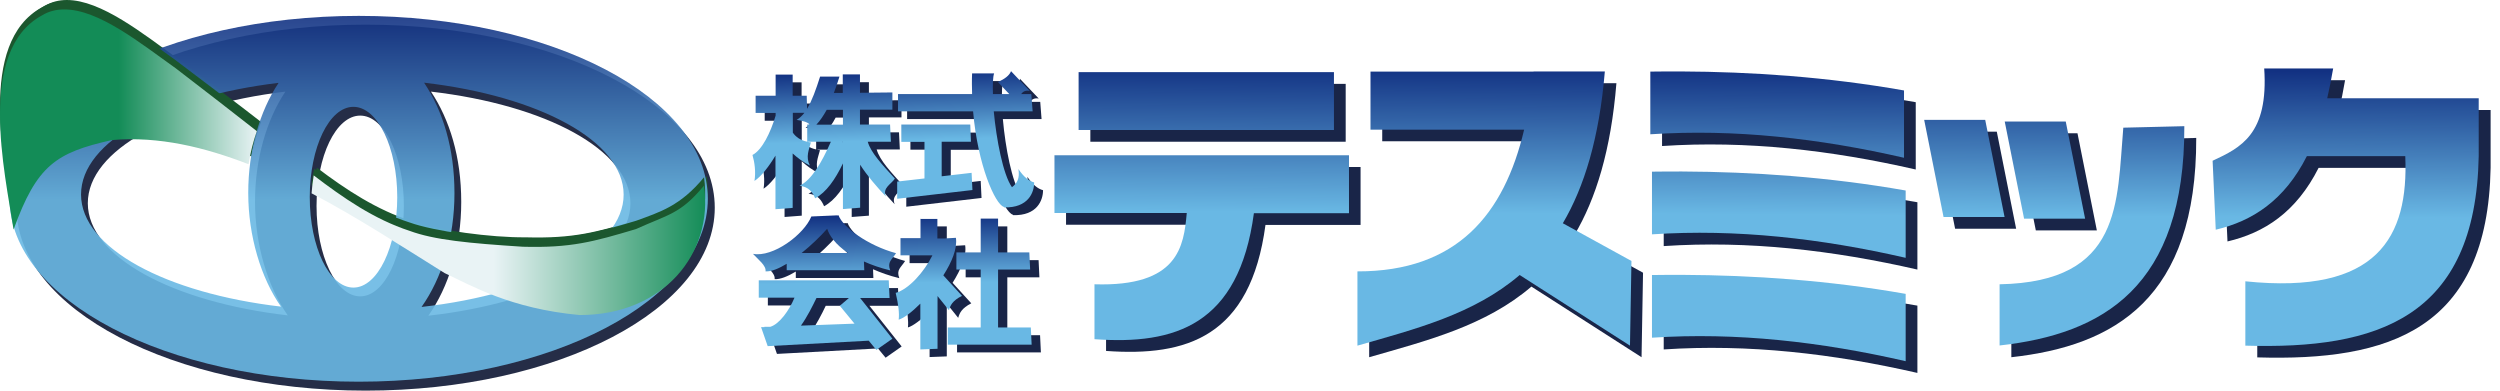 <svg width="224" height="35" viewBox="0 0 224 35" fill="none" xmlns="http://www.w3.org/2000/svg">
<g clip-path="url(#clip0_3_3409)">
<path d="M203.925 7.172C204.325 13.084 201.821 14.284 199.302 15.455L199.583 21.634C202.873 20.864 205.733 19.026 207.748 15.04H216.565C216.876 22.301 214.09 27.487 202.251 26.272V32.022C214.031 32.377 222.892 29.562 223.159 15.04V9.854H209.585C209.778 9.024 209.956 8.135 210.119 7.187H203.94L203.925 7.172Z" fill="#192548"/>
<path d="M151.617 7.453C150.713 7.453 149.809 7.453 148.92 7.468V13.084C156.492 12.58 164.079 13.455 171.651 15.188V9.157C164.761 7.942 157.974 7.483 151.617 7.453ZM151.765 16.418C150.862 16.418 149.958 16.418 149.069 16.433V22.049C156.641 21.545 164.227 22.419 171.799 24.153V18.122C164.909 16.907 158.122 16.448 151.765 16.418ZM151.765 25.679C150.862 25.679 149.958 25.679 149.069 25.694V31.31C156.641 30.806 164.227 31.681 171.799 33.414V27.384C164.909 26.168 158.122 25.709 151.765 25.679Z" fill="#192548"/>
<path d="M173.444 11.795L175.178 20.493H180.646L178.912 11.795H173.444ZM180.675 11.943L182.409 20.642H187.877L186.143 11.943H180.675ZM196.768 12.358L191.3 12.506C190.722 19.204 191.226 26.317 180.216 26.539V32.007C189.477 30.984 196.812 26.761 196.783 12.358H196.768Z" fill="#192548"/>
<path d="M138.459 7.453V7.468H123.848V12.655H137.614C135.821 20.241 131.598 25.368 122.678 25.354V32.007C127.834 30.525 133.095 29.206 137.214 25.679L147.083 32.007L147.216 24.435L141.067 21.056C142.993 17.811 144.342 13.455 144.831 7.453H138.444H138.459Z" fill="#192548"/>
<path d="M97.695 7.513V12.699H120.574V7.513H97.695ZM95.517 14.951V20.138H107.371C107.104 23.131 106.615 26.761 99.103 26.524V31.444C106.319 31.962 112.039 30.199 113.387 20.152H121.907V14.966H95.517V14.951Z" fill="#192548"/>
<path d="M75.868 19.989L73.512 20.093C72.845 21.738 70.074 23.783 68.281 23.442C68.755 23.96 69.481 24.494 69.407 25.012C69.911 25.042 70.593 24.761 71.304 24.331V24.909H78.254L78.224 24.123C78.891 24.42 79.661 24.701 80.58 24.924C80.284 24.168 80.728 23.975 81.099 23.383C78.565 22.701 76.298 21.041 75.942 19.974L75.853 20.034C75.853 20.034 75.883 19.989 75.883 19.974L75.868 19.989ZM74.934 21.204C75.127 21.797 75.661 22.597 76.802 23.368H72.653C73.497 22.686 74.312 21.901 74.934 21.204ZM68.8 25.828V27.369H72.001C71.526 28.524 70.637 29.739 69.837 29.977H69.407C69.407 29.977 69.348 29.977 69.319 29.977V30.006H69.022L69.615 31.71L78.669 31.221L79.35 32.051L80.788 31.043L77.898 27.398H80.536L80.462 25.813H68.8V25.828ZM74.001 27.398H76.891L76.076 28.095L77.394 29.695L72.593 29.873C73.141 29.087 73.63 28.154 73.986 27.398H74.001Z" fill="#192548"/>
<path d="M83.292 20.286V22.034H81.499V23.575H84.359C83.633 25.072 82.24 26.613 81.084 26.939C81.321 27.947 81.41 28.762 81.351 29.339C81.81 29.206 82.536 28.658 83.292 27.902V31.992L84.833 31.933V27.206L85.855 28.48C85.974 28.05 86.166 27.62 87.026 27.176L85.352 25.339C86.107 24.138 86.626 22.908 86.478 21.975L85.441 22.034H84.833V20.286H83.292ZM88.7 20.286V23.308H86.522V24.85H88.7V30.036H85.752V31.577H93.264L93.19 30.036H90.256V24.85H93.131L93.057 23.308H90.256V20.286H88.715H88.7Z" fill="#192548"/>
<path d="M91.412 7.053C91.264 7.468 90.82 7.779 90.227 8.046L91.249 9.128H89.782C89.753 8.253 89.782 7.557 89.886 7.261H87.915C87.9 7.898 87.9 8.52 87.915 9.128H81.277V10.669H87.989C88.404 15.514 89.975 18.997 90.745 19.234L90.775 19.278C92.924 19.337 93.457 17.944 93.457 17.041C92.998 16.922 92.524 16.552 92.049 15.84C92.183 16.67 91.96 17.115 91.472 17.47C90.671 16.329 90.079 13.203 89.856 10.669H93.324L93.205 9.128H92.287C92.464 8.891 92.701 8.757 93.072 8.831L91.383 7.053H91.412ZM81.573 11.869V13.41H83.648V16.685L81.203 16.981V18.522L87.945 17.737L87.871 16.211L85.189 16.522V13.425H87.811L87.752 11.884H81.573V11.869Z" fill="#192548"/>
<path d="M70.311 7.379V9.276H68.518V10.817H70.311V11.054C69.852 12.595 69.096 14.136 68.237 14.581C68.429 15.248 68.548 16.107 68.415 16.907C68.993 16.537 69.689 15.648 70.296 14.64V19.441L71.838 19.323V14.447C72.282 14.862 72.786 15.233 73.379 15.529C72.979 14.729 73.305 14.121 73.468 13.455C73.349 13.455 73.245 13.425 73.142 13.395C72.519 13.262 72.119 12.966 71.838 12.58V10.802H72.875C72.667 11.069 72.445 11.276 72.178 11.439C72.667 11.514 73.112 11.602 73.349 11.869H73.127V13.41H75.246C74.401 15.337 73.497 16.848 72.445 17.352C73.275 17.456 73.601 17.93 73.838 18.478C74.831 17.945 75.631 16.803 76.313 15.351V19.441L77.854 19.323V15.455C78.476 16.433 79.395 17.485 80.165 18.3C79.839 17.53 80.639 17.204 80.98 16.7C79.854 15.44 78.832 14.388 78.55 13.395H80.625L80.55 11.854H77.854V10.521H80.773V8.98L77.854 9.009V7.364H76.313V9.024H75.512C75.705 8.535 75.868 8.031 76.016 7.557H74.282C73.912 8.713 73.556 9.721 73.112 10.447L73.082 9.276H71.823V7.379H70.282H70.311ZM74.875 10.536H76.342V11.869H73.942C74.282 11.528 74.594 11.069 74.875 10.536ZM76.298 13.41H76.342V13.44L76.298 13.41Z" fill="#192548"/>
<path opacity="0.9" d="M32.748 2.208C15.485 2.208 1.482 9.557 1.482 18.611C1.482 27.665 15.5 35 32.763 35C50.026 35 64.043 27.65 64.043 18.611C64.043 9.572 50.026 2.208 32.748 2.208ZM38.616 8.209C48.914 9.409 56.486 13.44 56.486 18.226C56.486 23.012 48.796 27.117 38.379 28.287C40.186 25.739 41.327 22.123 41.327 18.093C41.327 14.062 40.29 10.728 38.616 8.209ZM25.561 8.224C23.887 10.743 22.849 14.24 22.849 18.078C22.849 21.916 23.99 25.709 25.783 28.258C15.455 27.058 7.868 23.012 7.868 18.211C7.868 13.41 15.351 9.454 25.561 8.209V8.224ZM32.274 10.358C34.437 10.358 36.186 13.973 36.186 18.448C36.186 22.923 34.437 26.554 32.274 26.554C30.11 26.554 28.362 22.923 28.362 18.448C28.362 13.973 30.11 10.358 32.274 10.358Z" fill="#0E1734"/>
<path d="M5.986 0C5.29 0 4.608 0.163 4.001 0.533C-1.852 3.704 0.682 14.596 1.452 19.723C3.542 13.959 5.246 12.818 10.254 11.706C14.477 11.336 18.641 12.506 22.538 14.018C22.701 12.98 23.057 11.854 23.383 10.921C21.175 9.187 18.745 7.409 15.989 5.305C12.803 3.008 9.054 0 5.986 0ZM28.391 15.011C28.302 15.425 28.199 15.781 28.154 16.478C32.259 18.626 36.141 21.175 40.068 23.62C42.409 24.716 45.95 26.806 52.174 27.384C59.702 27.384 64.177 21.857 63.317 15.781C61.213 18.345 59.376 18.893 57.227 19.678C53.404 20.819 51.389 21.382 47.092 21.264C43.995 21.293 39.164 20.641 36.941 19.841C33.726 18.789 31.044 17.026 28.376 15.011H28.391Z" fill="#1B572E"/>
<path d="M202.873 6.12C203.273 12.032 200.769 13.232 198.25 14.403L198.531 20.582C201.806 19.812 204.681 17.974 206.696 13.988H215.512C215.824 21.234 213.038 26.435 201.183 25.205V30.97C212.979 31.325 221.825 28.51 222.092 13.988V8.802H208.518C208.711 7.972 208.889 7.083 209.052 6.135H202.873V6.12Z" fill="url(#paint0_linear_3_3409)"/>
<path d="M150.566 6.401C149.647 6.401 148.758 6.401 147.869 6.416V12.032C155.441 11.528 163.027 12.403 170.599 14.136V8.105C163.709 6.89 156.937 6.431 150.566 6.401ZM150.714 15.366C149.81 15.366 148.906 15.366 148.017 15.381V20.997C155.589 20.493 163.176 21.367 170.748 23.101V17.07C163.857 15.855 157.071 15.396 150.714 15.366ZM150.714 24.627C149.81 24.627 148.906 24.627 148.017 24.642V30.258C155.589 29.755 163.176 30.629 170.748 32.362V26.331C163.857 25.116 157.071 24.657 150.714 24.627Z" fill="url(#paint1_linear_3_3409)"/>
<path d="M172.407 10.743L174.141 19.441H179.609L177.875 10.743H172.407ZM179.624 10.891L181.357 19.59H186.825L185.091 10.891H179.624ZM195.716 11.306L190.248 11.44C189.67 18.137 190.174 25.265 179.164 25.472V30.955C188.425 29.932 195.76 25.709 195.716 11.306Z" fill="url(#paint2_linear_3_3409)"/>
<path d="M137.407 6.401C137.407 6.401 137.407 6.401 137.407 6.416H122.797V11.617H136.562C134.77 19.204 130.546 24.331 121.626 24.316V30.97C126.783 29.488 132.043 28.169 136.162 24.642L146.046 30.97L146.179 23.383L140.03 20.004C141.941 16.759 143.29 12.403 143.794 6.401H137.392H137.407Z" fill="url(#paint3_linear_3_3409)"/>
<path d="M96.643 6.461V11.647H119.522V6.461H96.643ZM94.48 13.899V19.086H106.334C106.067 22.079 105.578 25.709 98.065 25.472V30.392C105.267 30.91 111.002 29.147 112.35 19.1H120.87V13.914H94.494L94.48 13.899Z" fill="url(#paint4_linear_3_3409)"/>
<path d="M75.053 19.293L72.697 19.397C72.03 21.027 69.259 23.086 67.466 22.745C67.941 23.264 68.667 23.798 68.593 24.316C69.111 24.346 69.778 24.064 70.489 23.635V24.212H77.439L77.409 23.427C78.061 23.724 78.847 24.005 79.765 24.227C79.469 23.472 79.913 23.279 80.284 22.686C77.765 22.005 75.498 20.345 75.127 19.278L75.038 19.337C75.038 19.337 75.068 19.293 75.068 19.278L75.053 19.293ZM74.12 20.508C74.312 21.101 74.846 21.901 75.987 22.671H71.823C72.667 21.99 73.482 21.204 74.105 20.508H74.12ZM67.985 25.131V26.672H71.186C70.711 27.828 69.822 29.043 69.022 29.28H68.578C68.578 29.28 68.518 29.28 68.489 29.28V29.31H68.192L68.785 31.014L77.839 30.525L78.52 31.355L79.958 30.347L77.068 26.702H79.706L79.632 25.116H67.97L67.985 25.131ZM73.171 26.702H76.061L75.246 27.398L76.564 28.999L71.763 29.177C72.327 28.391 72.786 27.458 73.156 26.702H73.171Z" fill="url(#paint5_linear_3_3409)"/>
<path d="M82.477 19.589V21.338H80.684V22.879H83.544C82.803 24.376 81.425 25.917 80.254 26.243C80.492 27.265 80.595 28.065 80.521 28.643C80.981 28.51 81.707 27.962 82.462 27.206V31.31L84.003 31.251V26.524L85.026 27.799C85.144 27.369 85.337 26.939 86.196 26.509L84.522 24.672C85.293 23.472 85.796 22.242 85.648 21.308L84.611 21.367H83.989V19.619H82.448L82.477 19.589ZM87.871 19.589V22.612H85.693V24.153H87.871V29.34H84.922V30.881H92.435L92.361 29.34H89.427V24.153H92.301L92.227 22.612H89.427V19.589H87.886H87.871Z" fill="url(#paint6_linear_3_3409)"/>
<path d="M90.597 6.357C90.449 6.772 90.004 7.083 89.412 7.35L90.434 8.431H88.967C88.938 7.557 88.967 6.876 89.071 6.579H87.1C87.071 7.216 87.085 7.839 87.1 8.431H80.462V9.973H87.189C87.604 14.818 89.175 18.315 89.945 18.537L89.975 18.582C92.124 18.641 92.672 17.248 92.657 16.344C92.198 16.226 91.723 15.855 91.249 15.144C91.383 15.974 91.145 16.418 90.671 16.774C89.871 15.633 89.278 12.506 89.041 9.973H92.524L92.405 8.431H91.486C91.664 8.194 91.901 8.061 92.272 8.15L90.582 6.372L90.597 6.357ZM80.758 11.173V12.714H82.833V15.989L80.388 16.27V17.811L87.13 17.026L87.056 15.485L84.374 15.796V12.699H86.996L86.937 11.158H80.758V11.173Z" fill="url(#paint7_linear_3_3409)"/>
<path d="M69.496 6.683V8.58H67.703V10.121H69.496V10.358C69.037 11.899 68.281 13.44 67.422 13.885C67.615 14.551 67.733 15.411 67.6 16.211C68.178 15.841 68.874 14.951 69.482 13.944V18.745L71.023 18.626V13.751C71.467 14.151 71.971 14.537 72.564 14.833C72.164 14.033 72.49 13.425 72.653 12.758C72.534 12.758 72.43 12.729 72.327 12.699C71.704 12.566 71.304 12.269 71.037 11.884V10.106H72.075C71.867 10.373 71.645 10.58 71.378 10.743C71.867 10.817 72.312 10.906 72.549 11.158H72.327V12.699H74.446C73.601 14.626 72.697 16.137 71.645 16.641C72.475 16.744 72.801 17.219 73.038 17.767C74.031 17.233 74.831 16.092 75.527 14.64V18.73L77.068 18.611V14.759C77.691 15.737 78.595 16.789 79.38 17.604C79.039 16.833 79.854 16.507 80.18 16.003C79.054 14.759 78.031 13.692 77.75 12.699H79.825L79.75 11.158H77.053V9.824H79.958V8.283L77.053 8.313V6.668H75.513V8.328H74.712C74.905 7.839 75.068 7.335 75.216 6.861H73.482C73.112 8.017 72.756 9.024 72.312 9.75L72.282 8.58H71.023V6.683H69.482H69.496ZM74.06 9.839H75.527V11.173H73.142C73.468 10.832 73.779 10.373 74.075 9.839H74.06ZM75.483 12.714H75.527V12.744L75.483 12.714Z" fill="url(#paint8_linear_3_3409)"/>
<path opacity="0.9" d="M32.14 1.423C14.862 1.423 0.859 8.772 0.859 17.811C0.859 26.85 14.877 34.2 32.14 34.2C49.403 34.2 63.421 26.85 63.421 17.811C63.421 8.772 49.403 1.423 32.14 1.423ZM38.008 7.409C48.306 8.609 55.878 12.64 55.878 17.441C55.878 22.242 48.188 26.332 37.771 27.502C39.579 24.953 40.72 21.338 40.72 17.307C40.72 13.277 39.682 9.943 38.008 7.424V7.409ZM24.953 7.439C23.279 9.958 22.242 13.455 22.242 17.293C22.242 21.131 23.383 24.924 25.176 27.473C14.862 26.272 7.261 22.227 7.261 17.426C7.261 12.625 14.744 8.654 24.953 7.424V7.439ZM31.666 9.572C33.829 9.572 35.593 13.203 35.593 17.663C35.593 22.123 33.829 25.768 31.666 25.768C29.503 25.768 27.754 22.138 27.754 17.663C27.754 13.188 29.503 9.572 31.666 9.572Z" fill="url(#paint9_linear_3_3409)"/>
<path d="M5.749 0.118C5.038 0.118 4.371 0.281 3.764 0.652C-2.089 3.823 0.43 14.699 1.215 19.841C3.304 14.077 5.008 12.951 10.017 11.825C14.24 11.454 18.404 12.61 22.301 14.136C22.464 13.099 22.82 11.973 23.146 11.024C20.938 9.306 18.508 7.513 15.752 5.408C12.566 3.127 8.817 0.104 5.749 0.118ZM28.154 15.114C28.065 15.529 27.962 15.885 27.917 16.581C32.022 18.73 35.919 21.279 39.831 23.724C42.172 24.82 45.713 26.909 51.937 27.487C59.464 27.487 63.94 21.96 63.08 15.885C60.976 18.448 59.139 18.997 56.99 19.782C53.167 20.923 51.152 21.471 46.854 21.353C43.757 21.382 38.912 20.73 36.689 19.93C33.474 18.893 30.792 17.115 28.125 15.099L28.154 15.114Z" fill="#1B572E"/>
<path d="M5.749 0.845C5.038 0.845 4.371 1.008 3.764 1.378C-2.089 4.549 0.43 15.44 1.215 20.567C3.304 14.803 5.008 13.677 10.017 12.551C14.24 12.18 18.36 13.203 22.271 14.714C22.434 13.677 22.686 12.684 23.012 11.751C20.804 10.032 18.523 8.239 15.766 6.135C12.566 3.853 8.817 0.83 5.749 0.845Z" fill="url(#paint10_linear_3_3409)"/>
<path d="M28.11 15.707C28.021 16.226 27.961 16.759 27.917 17.322C32.022 19.471 35.904 22.02 39.831 24.464C42.172 25.561 45.713 27.65 51.937 28.228C59.464 28.228 63.939 22.701 63.08 16.626C60.976 19.189 59.85 19.219 56.99 20.523C53.167 21.664 51.151 22.227 46.854 22.108C42.009 21.797 38.912 21.501 36.704 20.686C33.489 19.634 30.747 17.722 28.095 15.707H28.11Z" fill="url(#paint11_linear_3_3409)"/>
</g>
<defs>
<linearGradient id="paint0_linear_3_3409" x1="210.208" y1="6.387" x2="210.148" y2="19.5" gradientUnits="userSpaceOnUse">
<stop stop-color="#123182"/>
<stop offset="1" stop-color="#69B8E4"/>
</linearGradient>
<linearGradient id="paint1_linear_3_3409" x1="159.367" y1="6.105" x2="159.293" y2="19.234" gradientUnits="userSpaceOnUse">
<stop stop-color="#123182"/>
<stop offset="1" stop-color="#69B8E4"/>
</linearGradient>
<linearGradient id="paint2_linear_3_3409" x1="184.084" y1="6.239" x2="184.01" y2="19.367" gradientUnits="userSpaceOnUse">
<stop stop-color="#123182"/>
<stop offset="1" stop-color="#69B8E4"/>
</linearGradient>
<linearGradient id="paint3_linear_3_3409" x1="133.999" y1="5.972" x2="133.925" y2="19.1" gradientUnits="userSpaceOnUse">
<stop stop-color="#123182"/>
<stop offset="1" stop-color="#69B8E4"/>
</linearGradient>
<linearGradient id="paint4_linear_3_3409" x1="107.712" y1="5.838" x2="107.638" y2="18.952" gradientUnits="userSpaceOnUse">
<stop stop-color="#123182"/>
<stop offset="1" stop-color="#69B8E4"/>
</linearGradient>
<linearGradient id="paint5_linear_3_3409" x1="73.823" y1="19.367" x2="73.882" y2="25.398" gradientUnits="userSpaceOnUse">
<stop stop-color="#123182"/>
<stop offset="1" stop-color="#69B8E4"/>
</linearGradient>
<linearGradient id="paint6_linear_3_3409" x1="86.256" y1="19.248" x2="86.315" y2="25.294" gradientUnits="userSpaceOnUse">
<stop stop-color="#123182"/>
<stop offset="1" stop-color="#69B8E4"/>
</linearGradient>
<linearGradient id="paint7_linear_3_3409" x1="86.27" y1="6.238" x2="86.433" y2="12.432" gradientUnits="userSpaceOnUse">
<stop stop-color="#123182"/>
<stop offset="1" stop-color="#69B8E4"/>
</linearGradient>
<linearGradient id="paint8_linear_3_3409" x1="73.601" y1="6.55" x2="73.749" y2="12.744" gradientUnits="userSpaceOnUse">
<stop stop-color="#123182"/>
<stop offset="1" stop-color="#69B8E4"/>
</linearGradient>
<linearGradient id="paint9_linear_3_3409" x1="32.14" y1="1.423" x2="32.14" y2="17.826" gradientUnits="userSpaceOnUse">
<stop stop-color="#123182"/>
<stop offset="1" stop-color="#69B8E4"/>
</linearGradient>
<linearGradient id="paint10_linear_3_3409" x1="10.639" y1="10.698" x2="23.072" y2="10.698" gradientUnits="userSpaceOnUse">
<stop stop-color="#138C57"/>
<stop offset="1" stop-color="#E9F3F5"/>
</linearGradient>
<linearGradient id="paint11_linear_3_3409" x1="44.246" y1="21.975" x2="63.302" y2="21.975" gradientUnits="userSpaceOnUse">
<stop stop-color="#E9F3F5"/>
<stop offset="1" stop-color="#138C57"/>
</linearGradient>
<clipPath id="clip0_3_3409">
<rect width="223.158" height="35" fill="white"/>
</clipPath>
</defs>
</svg>
